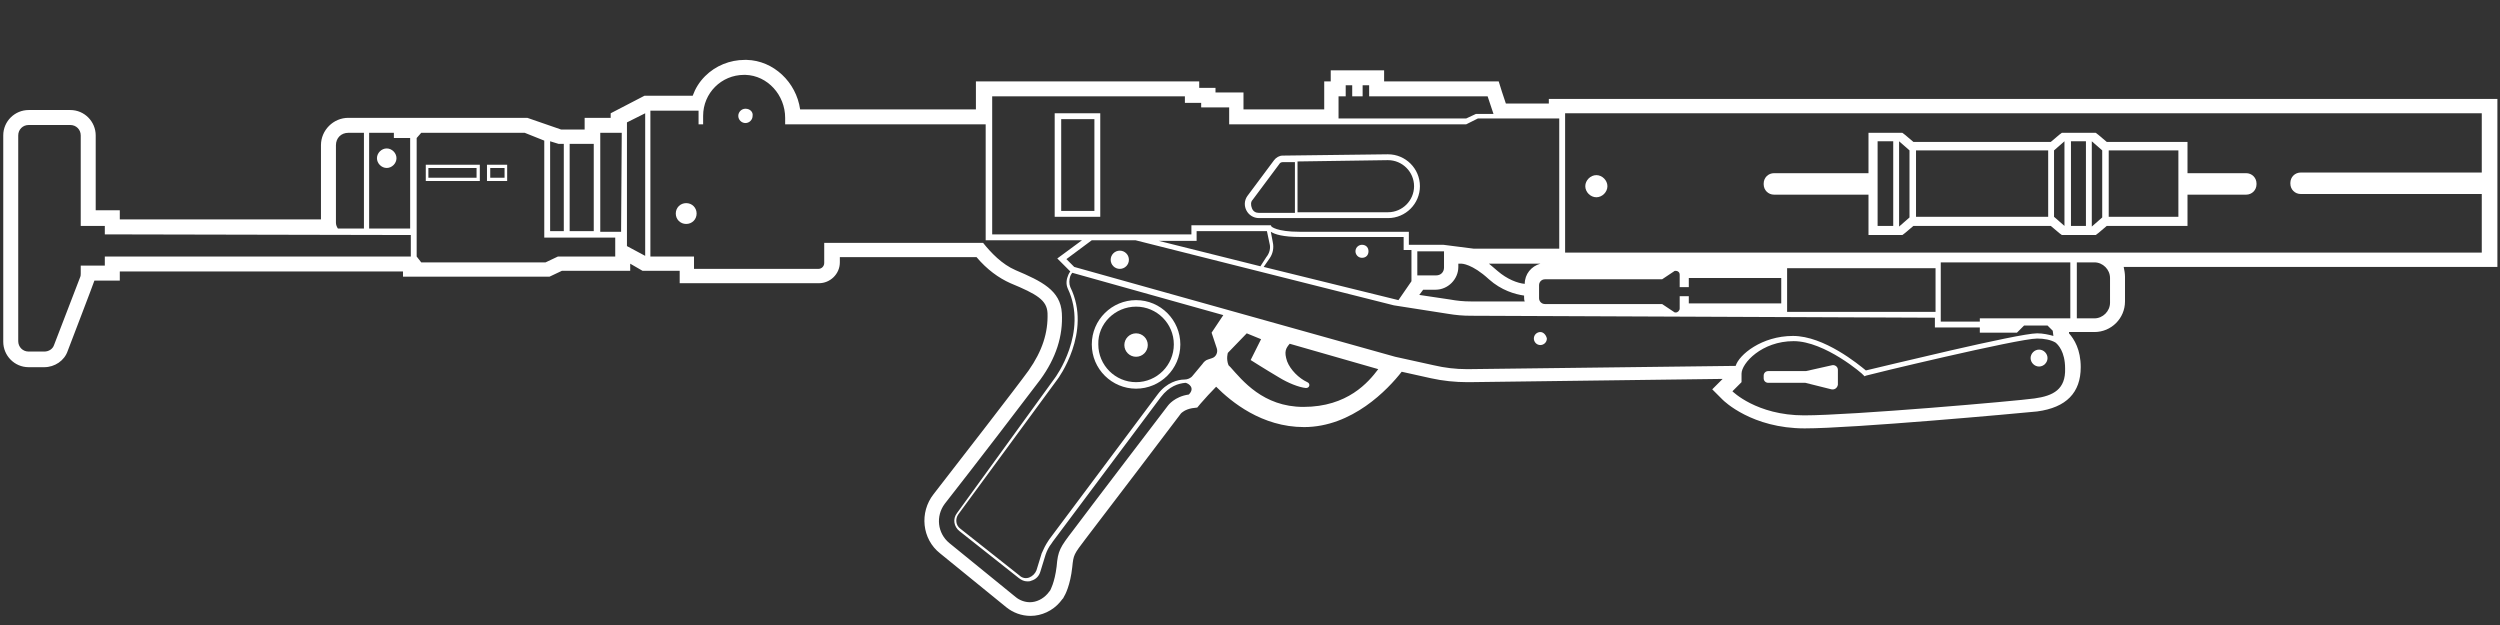 ﻿<?xml version="1.0" encoding="UTF-8" standalone="no"?>
<!DOCTYPE svg PUBLIC "-//W3C//DTD SVG 20010904//EN" "http://www.w3.org/TR/2001/REC-SVG-20010904/DTD/svg10.dtd">
<svg version="1.1" id="Frosty Editor v1.0.5.9" xmlns="http://www.w3.org/2000/svg" d1p1:xlink="http://www.w3.org/1999/xlink" viewBox="0 0 384 96" xmlns:d1p1="xmlns">
  <rect x="0" y="0" width="384" height="96" fill="#333333" stroke="none"/>
  <path stroke="none" fill="#ffffffff" d="M 173.400,39.900 C 173.400,40.673 172.773,41.300 172.000,41.300 171.227,41.300 170.600,40.673 170.600,39.900 170.600,39.127 171.227,38.500 172.000,38.500 172.773,38.500 173.400,39.127 173.400,39.900 173.400,39.900 173.400,39.900 173.400,39.900 Z " />
  <path stroke="none" fill="#ffffffff" d="M 270.900,57.900 C 274.667,57.900 278.433,57.900 282.200,57.900 " />
  <path stroke="none" fill="#ffffffff" d="M 281.300,59.800 C 279.967,59.467 278.633,59.133 277.300,58.800 275.400,58.800 273.500,58.800 271.600,58.800 271.200,58.800 270.900,58.500 270.900,58.100 270.900,57.967 270.900,57.833 270.900,57.700 270.900,57.300 271.200,57.000 271.600,57.000 273.533,57.000 275.467,57.000 277.400,57.000 278.733,56.700 280.067,56.400 281.400,56.100 281.800,56.000 282.300,56.300 282.300,56.800 282.300,57.567 282.300,58.333 282.300,59.100 282.200,59.600 281.800,59.900 281.300,59.800 281.300,59.800 281.300,59.800 281.300,59.800 Z " />
  <path stroke="none" fill="#ffffffff" d="M 288.400,21.700 C 289.200,21.700 290.000,21.700 290.800,21.700 290.800,26.033 290.800,30.367 290.800,34.700 290.000,34.700 289.200,34.700 288.400,34.700 288.400,30.367 288.400,26.033 288.400,21.700 288.400,21.700 288.400,21.700 288.400,21.700 Z M 291.700,21.700 C 292.233,22.167 292.767,22.633 293.300,23.100 293.300,26.533 293.300,29.967 293.300,33.400 292.767,33.867 292.233,34.333 291.700,34.800 291.700,30.433 291.700,26.067 291.700,21.700 291.700,21.700 291.700,21.700 291.700,21.700 Z M 294.300,23.100 C 301.067,23.100 307.833,23.100 314.600,23.100 314.600,26.500 314.600,29.900 314.600,33.300 307.833,33.300 301.067,33.300 294.300,33.300 294.300,29.900 294.300,26.500 294.300,23.100 294.300,23.100 294.300,23.100 294.300,23.100 Z M 315.500,23.100 C 315.500,23.100 315.500,23.100 315.500,23.100 316.033,22.633 316.567,22.167 317.100,21.700 317.100,26.033 317.100,30.367 317.100,34.700 316.567,34.233 316.033,33.767 315.500,33.300 315.500,33.300 315.500,33.300 315.500,33.300 315.500,29.900 315.500,26.500 315.500,23.100 315.500,23.100 315.500,23.100 315.500,23.100 Z M 318.100,21.700 C 318.867,21.700 319.633,21.700 320.400,21.700 320.400,26.033 320.400,30.367 320.400,34.700 319.633,34.700 318.867,34.700 318.100,34.700 318.100,30.367 318.100,26.033 318.100,21.700 318.100,21.700 318.100,21.700 318.100,21.700 Z M 321.300,21.700 C 321.300,21.700 321.300,21.700 321.300,21.700 321.833,22.167 322.367,22.633 322.900,23.100 322.900,26.533 322.900,29.967 322.900,33.400 322.367,33.867 321.833,34.333 321.300,34.800 321.300,34.800 321.300,34.800 321.300,34.800 321.300,30.433 321.300,26.067 321.300,21.700 321.300,21.700 321.300,21.700 321.300,21.700 Z M 323.900,23.100 C 327.467,23.100 331.033,23.100 334.600,23.100 334.600,26.500 334.600,29.900 334.600,33.300 331.033,33.300 327.467,33.300 323.900,33.300 323.900,29.900 323.900,26.500 323.900,23.100 323.900,23.100 323.900,23.100 323.900,23.100 Z M 272.500,29.900 C 277.333,29.900 282.167,29.900 287.000,29.900 287.000,31.967 287.000,34.033 287.000,36.100 288.733,36.100 290.467,36.100 292.200,36.100 292.333,36.000 292.467,35.900 292.600,35.800 293.033,35.433 293.467,35.067 293.900,34.700 300.933,34.700 307.967,34.700 315.000,34.700 315.433,35.067 315.867,35.433 316.300,35.800 316.433,35.900 316.567,36.000 316.700,36.100 318.433,36.100 320.167,36.100 321.900,36.100 322.033,36.000 322.167,35.900 322.300,35.800 322.733,35.433 323.167,35.067 323.600,34.700 327.733,34.700 331.867,34.700 336.000,34.700 336.000,33.100 336.000,31.500 336.000,29.900 339.000,29.900 342.000,29.900 345.000,29.900 345.900,29.900 346.600,29.200 346.600,28.300 346.600,28.267 346.600,28.233 346.600,28.200 346.600,27.300 345.900,26.600 345.000,26.600 342.000,26.600 339.000,26.600 336.000,26.600 336.000,25.000 336.000,23.400 336.000,21.800 331.867,21.800 327.733,21.800 323.600,21.800 323.167,21.433 322.733,21.067 322.300,20.700 322.167,20.600 322.033,20.500 321.900,20.400 320.167,20.400 318.433,20.400 316.700,20.400 316.567,20.500 316.433,20.600 316.300,20.700 315.867,21.067 315.433,21.433 315.000,21.800 307.967,21.800 300.933,21.800 293.900,21.800 293.467,21.433 293.033,21.067 292.600,20.700 292.467,20.600 292.333,20.500 292.200,20.400 290.467,20.400 288.733,20.400 287.000,20.400 287.000,22.467 287.000,24.533 287.000,26.600 282.167,26.600 277.333,26.600 272.500,26.600 271.600,26.600 270.900,27.300 270.900,28.200 270.900,28.233 270.900,28.267 270.900,28.300 270.900,29.200 271.600,29.900 272.500,29.900 272.500,29.900 272.500,29.900 272.500,29.900 Z " />
  <path stroke="none" fill="#ffffffff" d="M 114.500,16.700 C 113.900,16.700 113.400,17.200 113.400,17.800 113.400,18.400 113.900,18.900 114.500,18.900 115.100,18.900 115.600,18.400 115.600,17.800 115.700,17.200 115.200,16.700 114.500,16.700 114.500,16.700 114.500,16.700 114.500,16.700 Z " />
  <path stroke="none" fill="#ffffffff" d="M 105.400,31.200 C 104.500,31.200 103.800,31.900 103.800,32.800 103.800,33.700 104.500,34.400 105.400,34.400 106.300,34.400 107.000,33.700 107.000,32.800 107.000,31.900 106.300,31.200 105.400,31.200 105.400,31.200 105.400,31.200 105.400,31.200 Z " />
  <path stroke="none" fill="#ffffffff" d="M 59.400,22.800 C 58.600,22.800 57.900,23.500 57.900,24.300 57.900,25.100 58.600,25.800 59.400,25.800 60.200,25.800 60.900,25.100 60.900,24.300 60.900,23.500 60.200,22.800 59.400,22.800 59.400,22.800 59.400,22.800 59.400,22.800 Z " />
  <path stroke="none" fill="#ffffffff" d="M 192.400,30.700 C 193.767,28.867 195.133,27.033 196.500,25.200 196.600,25.000 196.800,24.900 197.100,24.900 197.700,24.900 198.300,24.900 198.900,24.900 198.900,27.500 198.900,30.100 198.900,32.700 197.067,32.700 195.233,32.700 193.400,32.700 192.900,32.700 192.500,32.500 192.300,32.000 192.100,31.500 192.100,31.000 192.400,30.700 192.400,30.700 192.400,30.700 192.400,30.700 Z M 199.300,24.800 C 203.900,24.733 208.500,24.667 213.100,24.600 213.133,24.600 213.167,24.600 213.200,24.600 215.400,24.600 217.200,26.400 217.200,28.600 217.200,30.800 215.400,32.600 213.200,32.600 208.567,32.600 203.933,32.600 199.300,32.600 199.300,30.000 199.300,27.400 199.300,24.800 199.300,24.800 199.300,24.800 199.300,24.800 Z M 193.400,33.500 C 200.000,33.500 206.600,33.500 213.200,33.500 215.900,33.500 218.100,31.300 218.100,28.600 218.100,25.900 215.900,23.700 213.200,23.700 213.200,23.700 213.100,23.700 213.100,23.700 207.733,23.767 202.367,23.833 197.000,23.900 196.500,23.900 196.000,24.200 195.700,24.600 194.333,26.433 192.967,28.267 191.600,30.100 190.600,31.500 191.600,33.500 193.400,33.500 193.400,33.500 193.400,33.500 193.400,33.500 Z " />
  <path stroke="none" fill="#ffffffff" d="M 245.200,30.300 C 246.100,30.300 246.900,29.500 246.900,28.600 246.900,27.700 246.100,26.900 245.200,26.900 244.300,26.900 243.500,27.700 243.500,28.600 243.500,29.500 244.300,30.300 245.200,30.300 245.200,30.300 245.200,30.300 245.200,30.300 Z " />
  <path stroke="none" fill="#ffffffff" d="M 174.500,47.100 C 177.700,47.100 180.300,49.700 180.300,52.900 180.300,56.100 177.700,58.700 174.500,58.700 171.300,58.700 168.700,56.100 168.700,52.900 168.600,49.700 171.300,47.100 174.500,47.100 174.500,47.100 174.500,47.100 174.500,47.100 Z M 174.500,59.700 C 178.200,59.700 181.300,56.700 181.300,52.900 181.300,49.200 178.300,46.100 174.500,46.100 170.800,46.100 167.700,49.100 167.700,52.900 167.700,56.700 170.800,59.700 174.500,59.700 174.500,59.700 174.500,59.700 174.500,59.700 Z " />
  <path stroke="none" fill="#ffffffff" d="M 176.300,53.000 C 176.300,53.994 175.494,54.800 174.500,54.800 173.506,54.800 172.700,53.994 172.700,53.000 172.700,52.006 173.506,51.200 174.500,51.200 175.494,51.200 176.300,52.006 176.300,53.000 176.300,53.000 176.300,53.000 176.300,53.000 Z " />
  <path stroke="none" fill="#ffffffff" d="M 163.000,18.300 C 164.700,18.300 166.400,18.300 168.100,18.300 168.100,23.000 168.100,27.700 168.100,32.400 166.400,32.400 164.700,32.400 163.000,32.400 163.000,27.700 163.000,23.000 163.000,18.300 163.000,18.300 163.000,18.300 163.000,18.300 Z M 162.000,33.300 C 164.333,33.300 166.667,33.300 169.000,33.300 169.000,28.000 169.000,22.700 169.000,17.400 166.667,17.400 164.333,17.400 162.000,17.400 162.000,22.700 162.000,28.000 162.000,33.300 162.000,33.300 162.000,33.300 162.000,33.300 Z " />
  <path stroke="none" fill="#ffffffff" d="M 236.600,51.000 C 236.100,51.000 235.600,51.400 235.600,52.000 235.600,52.500 236.000,53.000 236.600,53.000 237.100,53.000 237.600,52.600 237.600,52.000 237.500,51.500 237.100,51.000 236.600,51.000 236.600,51.000 236.600,51.000 236.600,51.000 Z " />
  <path stroke="none" fill="#ffffffff" d="M 209.200,37.600 C 208.700,37.600 208.200,38.000 208.200,38.600 208.200,39.100 208.600,39.600 209.200,39.600 209.800,39.600 210.200,39.200 210.200,38.600 210.200,38.000 209.800,37.600 209.200,37.600 209.200,37.600 209.200,37.600 209.200,37.600 Z " />
  <path stroke="none" fill="#ffffffff" d="M 313.200,53.700 C 312.500,53.700 311.900,54.300 311.900,55.000 311.900,55.700 312.500,56.300 313.200,56.300 313.900,56.300 314.500,55.700 314.500,55.000 314.500,54.300 313.900,53.700 313.200,53.700 313.200,53.700 313.200,53.700 313.200,53.700 Z " />
  <path stroke="none" fill="#ffffffff" d="M 381.200,26.500 C 371.933,26.500 362.667,26.500 353.400,26.500 352.500,26.500 351.800,27.200 351.800,28.100 351.800,28.133 351.800,28.167 351.800,28.200 351.800,29.100 352.500,29.800 353.400,29.800 362.667,29.800 371.933,29.800 381.200,29.800 381.200,32.800 381.200,35.800 381.200,38.800 334.267,38.800 287.333,38.800 240.400,38.800 240.400,31.667 240.400,24.533 240.400,17.400 287.333,17.400 334.267,17.400 381.200,17.400 381.200,20.433 381.200,23.467 381.200,26.500 381.200,26.500 381.200,26.500 381.200,26.500 Z M 324.100,46.500 C 324.100,47.800 323.000,48.900 321.700,48.900 320.800,48.900 319.900,48.900 319.000,48.900 319.000,46.033 319.000,43.167 319.000,40.300 319.900,40.300 320.800,40.300 321.700,40.300 323.000,40.300 324.100,41.400 324.100,42.700 324.100,43.967 324.100,45.233 324.100,46.500 324.100,46.500 324.100,46.500 324.100,46.500 Z M 318.100,48.900 C 313.433,48.900 308.767,48.900 304.100,48.900 304.100,49.067 304.100,49.233 304.100,49.400 302.100,49.400 300.100,49.400 298.100,49.400 298.100,46.367 298.100,43.333 298.100,40.300 304.733,40.300 311.367,40.300 318.000,40.300 318.000,43.167 318.000,46.033 318.000,48.900 318.033,48.900 318.067,48.900 318.100,48.900 Z M 312.500,61.200 C 309.700,61.600 284.400,63.800 277.100,63.800 269.800,63.800 266.100,60.100 266.100,60.100 266.567,59.633 267.033,59.167 267.500,58.700 267.500,58.267 267.500,57.833 267.500,57.400 267.500,55.800 270.600,52.400 275.500,52.400 280.300,52.400 286.200,57.500 286.200,57.600 286.267,57.667 286.333,57.733 286.400,57.800 286.467,57.767 286.533,57.733 286.600,57.700 286.800,57.600 310.000,52.000 312.900,52.000 314.000,52.000 315.000,52.200 315.700,52.600 316.100,52.900 317.200,54.000 317.200,56.600 317.300,59.800 315.400,60.800 312.500,61.200 312.500,61.200 312.500,61.200 312.500,61.200 Z M 274.500,47.900 C 274.500,45.667 274.500,43.433 274.500,41.200 282.100,41.200 289.700,41.200 297.300,41.200 297.300,43.433 297.300,45.667 297.300,47.900 289.700,47.900 282.100,47.900 274.500,47.900 274.500,47.900 274.500,47.900 274.500,47.900 Z M 225.600,56.700 C 225.500,56.700 225.400,56.700 225.300,56.700 223.600,56.700 221.900,56.500 220.200,56.100 218.233,55.667 216.267,55.233 214.300,54.800 197.867,50.200 181.433,45.600 165.000,41.000 164.600,40.600 164.200,40.200 163.800,39.800 165.100,38.833 166.400,37.867 167.700,36.900 169.933,36.900 172.167,36.900 174.400,36.900 187.633,40.233 200.867,43.567 214.100,46.900 216.867,47.333 219.633,47.767 222.400,48.200 223.600,48.400 224.700,48.500 225.900,48.500 249.667,48.600 273.433,48.700 297.200,48.800 297.200,49.300 297.200,49.800 297.200,50.300 299.500,50.300 301.800,50.300 304.100,50.300 304.100,50.567 304.100,50.833 304.100,51.100 306.000,51.100 307.900,51.100 309.800,51.100 310.167,50.733 310.533,50.367 310.900,50.000 312.100,50.000 313.300,50.000 314.500,50.000 314.767,50.267 315.033,50.533 315.300,50.800 315.333,51.067 315.367,51.333 315.400,51.600 314.700,51.400 313.800,51.200 312.900,51.200 310.000,51.200 289.200,56.300 286.600,56.900 285.500,56.000 280.200,51.600 275.400,51.600 270.600,51.600 267.100,54.500 266.600,56.200 252.933,56.367 239.267,56.533 225.600,56.700 225.600,56.700 225.600,56.700 225.600,56.700 Z M 200.200,62.500 C 194.000,62.500 190.800,58.400 189.000,56.400 188.900,56.300 188.800,56.200 188.700,56.100 188.300,55.100 188.600,54.200 188.600,54.200 189.567,53.200 190.533,52.200 191.500,51.200 192.233,51.500 192.967,51.800 193.700,52.100 193.167,53.167 192.633,54.233 192.100,55.300 192.100,55.300 194.300,56.700 196.500,58.000 197.800,58.800 199.500,59.500 200.600,59.600 201.200,59.600 201.300,58.900 200.800,58.700 199.500,58.100 198.200,56.800 197.700,55.500 197.200,54.000 197.500,53.500 198.100,52.800 202.633,54.100 207.167,55.400 211.700,56.700 210.200,58.700 207.000,62.500 200.200,62.500 200.200,62.500 200.200,62.500 200.200,62.500 Z M 186.100,51.100 C 186.367,51.900 186.633,52.700 186.900,53.500 187.100,54.100 186.800,54.800 186.200,55.000 186.000,55.067 185.800,55.133 185.600,55.200 185.200,55.300 184.900,55.600 184.700,55.900 184.200,56.500 183.700,57.100 183.200,57.700 182.900,58.100 182.400,58.300 181.900,58.300 181.000,58.300 179.200,58.700 177.800,60.600 176.600,62.200 171.000,69.700 161.200,82.800 161.133,82.900 161.067,83.000 161.000,83.100 160.600,83.700 160.300,84.300 160.000,85.000 159.733,85.867 159.467,86.733 159.200,87.600 159.000,88.100 158.600,88.500 158.100,88.700 157.600,88.900 157.000,88.800 156.600,88.400 153.567,86.000 150.533,83.600 147.500,81.200 146.800,80.700 146.700,79.700 147.200,79.000 152.267,72.100 157.333,65.200 162.400,58.300 162.500,58.200 167.800,51.000 164.400,44.100 164.200,43.600 164.200,43.000 164.400,42.400 164.500,42.200 164.600,42.000 164.700,41.900 172.433,44.067 180.167,46.233 187.900,48.400 187.300,49.300 186.700,50.200 186.100,51.100 186.100,51.100 186.100,51.100 186.100,51.100 Z M 182.600,60.600 C 180.400,60.900 179.400,62.300 179.400,62.300 179.400,62.300 166.800,78.800 164.800,81.500 162.800,84.100 162.500,84.600 162.300,87.000 162.000,89.500 161.300,90.700 161.300,90.700 161.167,90.867 161.033,91.033 160.900,91.200 160.200,92.000 159.200,92.500 158.200,92.500 157.400,92.500 156.600,92.200 156.000,91.700 152.600,88.933 149.200,86.167 145.800,83.400 144.000,81.900 143.700,79.300 145.100,77.400 149.500,71.800 158.000,60.700 159.800,58.300 162.200,55.000 163.300,51.600 163.100,48.100 162.900,44.600 160.000,43.200 156.000,41.500 153.900,40.600 152.200,38.800 151.000,37.300 142.867,37.300 134.733,37.300 126.600,37.300 126.600,38.333 126.600,39.367 126.600,40.400 126.600,40.900 126.200,41.300 125.700,41.300 119.333,41.300 112.967,41.300 106.600,41.300 106.600,40.667 106.600,40.033 106.600,39.400 104.367,39.400 102.133,39.400 99.900,39.400 99.900,31.933 99.900,24.467 99.900,17.000 102.367,17.000 104.833,17.000 107.300,17.000 107.300,17.700 107.300,18.400 107.300,19.100 107.533,19.100 107.767,19.100 108.000,19.100 108.000,18.667 108.000,18.233 108.000,17.800 108.000,14.300 110.800,11.500 114.300,11.500 114.400,11.500 114.400,11.500 114.500,11.500 117.900,11.600 120.600,14.600 120.600,18.100 120.600,18.433 120.600,18.767 120.600,19.100 130.867,19.100 141.133,19.100 151.400,19.100 151.400,25.033 151.400,30.967 151.400,36.900 156.333,36.900 161.267,36.900 166.200,36.900 164.933,37.833 163.667,38.767 162.400,39.700 163.067,40.367 163.733,41.033 164.400,41.700 164.300,41.800 164.200,42.000 164.100,42.200 163.800,42.900 163.700,43.600 164.000,44.300 167.200,51.000 162.100,58.000 162.000,58.100 157.000,65.000 152.000,71.900 147.000,78.800 146.300,79.700 146.500,80.900 147.400,81.600 150.433,84.000 153.467,86.400 156.500,88.800 156.900,89.100 157.300,89.300 157.800,89.300 158.000,89.300 158.200,89.300 158.400,89.200 159.100,89.000 159.600,88.500 159.800,87.800 160.067,86.933 160.333,86.067 160.600,85.200 160.800,84.600 161.100,84.000 161.500,83.500 161.567,83.400 161.633,83.300 161.700,83.200 171.500,70.100 177.100,62.600 178.300,61.000 179.600,59.300 181.000,58.900 182.100,58.800 182.600,58.900 183.600,59.600 182.600,60.600 182.600,60.600 182.600,60.600 182.600,60.600 Z M 99.100,39.300 C 98.167,38.800 97.233,38.300 96.300,37.800 96.300,31.467 96.300,25.133 96.300,18.800 97.233,18.333 98.167,17.867 99.100,17.400 99.100,24.700 99.100,32.000 99.100,39.300 99.100,39.300 99.100,39.300 99.100,39.300 Z M 95.400,35.600 C 94.333,35.600 93.267,35.600 92.200,35.600 92.200,30.533 92.200,25.467 92.200,20.400 93.300,20.400 94.400,20.400 95.500,20.400 95.467,25.467 95.433,30.533 95.400,35.600 95.400,35.600 95.400,35.600 95.400,35.600 Z M 94.500,39.400 C 91.567,39.400 88.633,39.400 85.700,39.400 85.067,39.700 84.433,40.000 83.800,40.300 77.433,40.300 71.067,40.300 64.700,40.300 64.467,40.000 64.233,39.700 64.000,39.400 64.000,33.333 64.000,27.267 64.000,21.200 64.233,20.933 64.467,20.667 64.700,20.400 70.000,20.400 75.300,20.400 80.600,20.400 81.600,20.800 82.600,21.200 83.600,21.600 83.600,26.567 83.600,31.533 83.600,36.500 87.233,36.500 90.867,36.500 94.500,36.500 94.500,37.467 94.500,38.433 94.500,39.400 94.500,39.400 94.500,39.400 94.500,39.400 Z M 63.100,35.100 C 60.967,35.100 58.833,35.100 56.700,35.100 56.700,30.200 56.700,25.300 56.700,20.400 57.967,20.400 59.233,20.400 60.500,20.400 60.500,20.667 60.500,20.933 60.500,21.200 61.333,21.200 62.167,21.200 63.000,21.200 63.000,25.833 63.000,30.467 63.000,35.100 63.033,35.100 63.067,35.100 63.100,35.100 Z M 63.100,39.400 C 47.433,39.400 31.767,39.400 16.100,39.400 16.100,39.867 16.100,40.333 16.100,40.800 14.867,40.800 13.633,40.800 12.400,40.800 12.400,41.200 12.400,41.600 12.400,42.000 12.400,42.200 12.400,42.400 12.300,42.600 10.967,46.067 9.633,49.533 8.300,53.000 8.100,53.600 7.500,54.000 6.800,54.000 6.000,54.000 5.200,54.000 4.400,54.000 3.500,54.000 2.800,53.300 2.800,52.400 2.800,41.867 2.800,31.333 2.800,20.800 2.800,19.900 3.500,19.200 4.400,19.200 6.533,19.200 8.667,19.200 10.800,19.200 11.700,19.200 12.400,19.900 12.400,20.800 12.400,25.433 12.400,30.067 12.400,34.700 13.633,34.700 14.867,34.700 16.100,34.700 16.100,35.133 16.100,35.567 16.100,36.000 31.767,36.033 47.433,36.067 63.100,36.100 63.100,37.200 63.100,38.300 63.100,39.400 63.100,39.400 63.100,39.400 63.100,39.400 Z M 53.500,20.400 C 54.300,20.400 55.100,20.400 55.900,20.400 55.900,25.300 55.900,30.200 55.900,35.100 54.567,35.100 53.233,35.100 51.900,35.100 51.700,34.800 51.600,34.500 51.600,34.200 51.600,30.233 51.600,26.267 51.600,22.300 51.600,21.200 52.400,20.400 53.500,20.400 53.500,20.400 53.500,20.400 53.500,20.400 Z M 84.500,21.700 C 84.933,21.833 85.367,21.967 85.800,22.100 86.067,22.100 86.333,22.100 86.600,22.100 86.600,26.567 86.600,31.033 86.600,35.500 85.900,35.500 85.200,35.500 84.500,35.500 84.500,30.900 84.500,26.300 84.500,21.700 84.500,21.700 84.500,21.700 84.500,21.700 Z M 87.500,22.100 C 88.733,22.100 89.967,22.100 91.200,22.100 91.200,26.567 91.200,31.033 91.200,35.500 89.967,35.500 88.733,35.500 87.500,35.500 87.500,31.033 87.500,26.567 87.500,22.100 87.500,22.100 87.500,22.100 87.500,22.100 Z M 193.600,40.900 C 188.400,39.600 183.200,38.300 178.000,37.000 179.933,37.000 181.867,37.000 183.800,37.000 183.800,36.500 183.800,36.000 183.800,35.500 187.400,35.500 191.000,35.500 194.600,35.500 194.733,36.133 194.867,36.767 195.000,37.400 195.200,38.100 195.000,38.900 194.500,39.500 194.200,39.967 193.900,40.433 193.600,40.900 193.600,40.900 193.600,40.900 193.600,40.900 Z M 195.000,39.700 C 195.500,39.000 195.700,38.100 195.500,37.200 195.400,36.667 195.300,36.133 195.200,35.600 195.800,36.000 197.100,36.400 199.700,36.400 205.000,36.400 210.300,36.400 215.600,36.400 215.600,37.067 215.600,37.733 215.600,38.400 216.000,38.400 216.400,38.400 216.800,38.400 216.800,40.000 216.800,41.600 216.800,43.200 216.133,44.167 215.467,45.133 214.800,46.100 207.900,44.400 201.000,42.700 194.100,41.000 194.400,40.567 194.700,40.133 195.000,39.700 195.000,39.700 195.000,39.700 195.000,39.700 Z M 234.200,43.600 C 234.200,43.600 234.200,43.600 234.200,43.600 233.100,43.500 231.500,42.900 230.000,41.600 229.500,41.200 229.100,40.800 228.700,40.500 231.333,40.500 233.967,40.500 236.600,40.500 235.200,40.900 234.200,42.100 234.200,43.600 234.200,43.600 234.200,43.600 234.200,43.600 Z M 217.700,42.300 C 217.700,41.067 217.700,39.833 217.700,38.600 219.067,38.600 220.433,38.600 221.800,38.600 221.800,39.433 221.800,40.267 221.800,41.100 221.800,41.800 221.300,42.300 220.600,42.300 219.633,42.300 218.667,42.300 217.700,42.300 217.700,42.300 217.700,42.300 217.700,42.300 Z M 218.600,44.500 C 219.233,44.500 219.867,44.500 220.500,44.500 222.400,44.500 224.000,42.900 224.000,41.000 224.000,40.833 224.000,40.667 224.000,40.500 224.167,40.500 224.333,40.500 224.500,40.500 224.500,40.500 224.500,40.500 224.500,40.500 224.500,40.500 226.100,40.500 228.700,42.900 230.600,44.600 232.700,45.200 234.100,45.400 234.100,45.467 234.100,45.533 234.100,45.600 234.100,45.800 234.100,46.100 234.200,46.300 231.433,46.300 228.667,46.300 225.900,46.300 224.800,46.300 223.800,46.200 222.700,46.000 221.133,45.767 219.567,45.533 218.000,45.300 218.200,45.033 218.400,44.767 218.600,44.500 218.600,44.500 218.600,44.500 218.600,44.500 Z M 259.400,43.800 C 259.400,43.433 259.400,43.067 259.400,42.700 264.133,42.700 268.867,42.700 273.600,42.700 273.600,44.000 273.600,45.300 273.600,46.600 268.867,46.600 264.133,46.600 259.400,46.600 259.400,46.233 259.400,45.867 259.400,45.500 258.933,45.500 258.467,45.500 258.000,45.500 258.000,46.133 258.000,46.767 258.000,47.400 258.000,47.700 257.700,48.000 257.400,48.000 257.300,48.000 257.200,48.000 257.100,47.900 256.500,47.500 255.900,47.100 255.300,46.700 249.300,46.700 243.300,46.700 237.300,46.700 237.300,46.700 237.300,46.700 237.300,46.700 236.800,46.700 236.400,46.300 236.400,45.800 236.400,45.133 236.400,44.467 236.400,43.800 236.400,43.300 236.800,42.900 237.300,42.900 243.300,42.900 249.300,42.900 255.300,42.900 255.900,42.500 256.500,42.100 257.100,41.700 257.200,41.600 257.300,41.600 257.400,41.600 257.700,41.600 258.000,41.800 258.000,42.200 258.000,42.833 258.000,43.467 258.000,44.100 258.467,44.100 258.933,44.100 259.400,44.100 259.400,44.000 259.400,43.900 259.400,43.800 Z M 152.400,14.800 C 162.267,14.800 172.133,14.800 182.000,14.800 182.000,15.133 182.000,15.467 182.000,15.800 182.833,15.800 183.667,15.800 184.500,15.800 184.500,16.033 184.500,16.267 184.500,16.500 185.933,16.500 187.367,16.500 188.800,16.500 188.800,17.367 188.800,18.233 188.800,19.100 200.933,19.100 213.067,19.100 225.200,19.100 225.800,18.800 226.400,18.500 227.000,18.200 231.167,18.200 235.333,18.200 239.500,18.200 239.500,24.867 239.500,31.533 239.500,38.200 235.133,38.200 230.767,38.200 226.400,38.200 224.833,38.000 223.267,37.800 221.700,37.600 219.933,37.600 218.167,37.600 216.400,37.600 216.400,36.933 216.400,36.267 216.400,35.600 210.800,35.600 205.200,35.600 199.600,35.600 196.100,35.600 195.300,34.800 195.300,34.800 195.267,34.733 195.233,34.667 195.200,34.600 191.133,34.600 187.067,34.600 183.000,34.600 183.000,35.067 183.000,35.533 183.000,36.000 172.800,36.000 162.600,36.000 152.400,36.000 152.400,28.933 152.400,21.867 152.400,14.800 152.400,14.800 152.400,14.800 152.400,14.800 Z M 205.700,14.800 C 206.033,14.800 206.367,14.800 206.700,14.800 206.700,14.233 206.700,13.667 206.700,13.100 207.033,13.100 207.367,13.100 207.700,13.100 207.700,13.667 207.700,14.233 207.700,14.800 208.233,14.800 208.767,14.800 209.300,14.800 209.300,14.233 209.300,13.667 209.300,13.100 209.633,13.100 209.967,13.100 210.300,13.100 210.300,13.667 210.300,14.233 210.300,14.800 216.367,14.800 222.433,14.800 228.500,14.800 228.800,15.700 229.100,16.600 229.400,17.500 228.500,17.500 227.600,17.500 226.700,17.500 226.200,17.733 225.700,17.967 225.200,18.200 218.667,18.200 212.133,18.200 205.600,18.200 205.600,17.067 205.600,15.933 205.600,14.800 205.633,14.800 205.667,14.800 205.700,14.800 Z M 383.500,15.200 C 334.967,15.200 286.433,15.200 237.900,15.200 237.900,15.433 237.900,15.667 237.900,15.900 235.700,15.900 233.500,15.900 231.300,15.900 231.100,15.300 230.900,14.700 230.700,14.100 230.533,13.567 230.367,13.033 230.200,12.500 224.333,12.500 218.467,12.500 212.600,12.500 212.600,11.933 212.600,11.367 212.600,10.800 209.867,10.800 207.133,10.800 204.400,10.800 204.400,11.367 204.400,11.933 204.400,12.500 204.067,12.500 203.733,12.500 203.400,12.500 203.400,13.933 203.400,15.367 203.400,16.800 199.267,16.800 195.133,16.800 191.000,16.800 191.000,15.933 191.000,15.067 191.000,14.200 189.567,14.200 188.133,14.200 186.700,14.200 186.700,13.967 186.700,13.733 186.700,13.500 185.867,13.500 185.033,13.500 184.200,13.500 184.200,13.167 184.200,12.833 184.200,12.500 172.767,12.500 161.333,12.500 149.900,12.500 149.900,13.933 149.900,15.367 149.900,16.800 140.900,16.800 131.900,16.800 122.900,16.800 122.300,12.600 118.800,9.300 114.700,9.200 114.600,9.200 114.500,9.200 114.400,9.200 114.400,9.200 114.400,9.200 114.400,9.200 112.100,9.200 109.900,10.100 108.300,11.700 107.400,12.600 106.800,13.600 106.400,14.700 103.933,14.700 101.467,14.700 99.000,14.700 97.267,15.600 95.533,16.500 93.800,17.400 93.800,17.633 93.800,17.867 93.800,18.100 92.467,18.100 91.133,18.100 89.800,18.100 89.800,18.700 89.800,19.300 89.800,19.900 88.600,19.900 87.400,19.900 86.200,19.900 84.467,19.300 82.733,18.700 81.000,18.100 71.833,18.100 62.667,18.100 53.500,18.100 51.200,18.100 49.300,20.000 49.300,22.300 49.300,26.100 49.300,29.900 49.300,33.700 39.000,33.700 28.700,33.700 18.400,33.700 18.400,33.233 18.400,32.767 18.400,32.300 17.167,32.300 15.933,32.300 14.700,32.300 14.700,28.467 14.700,24.633 14.700,20.800 14.700,18.700 13.000,16.900 10.800,16.900 8.667,16.900 6.533,16.900 4.400,16.900 2.300,16.900 0.500,18.600 0.500,20.800 0.500,31.367 0.500,41.933 0.500,52.500 0.500,54.600 2.200,56.400 4.400,56.400 5.200,56.400 6.000,56.400 6.800,56.400 8.400,56.400 9.900,55.400 10.400,53.900 10.400,53.900 14.500,43.200 14.500,43.100 15.800,43.100 17.100,43.100 18.400,43.100 18.400,42.633 18.400,42.167 18.400,41.700 32.900,41.700 47.400,41.700 61.900,41.700 61.900,41.967 61.900,42.233 61.900,42.500 69.400,42.500 76.900,42.500 84.400,42.500 85.033,42.200 85.667,41.900 86.300,41.600 89.800,41.600 93.300,41.600 96.800,41.600 96.800,41.233 96.800,40.867 96.800,40.500 97.433,40.867 98.067,41.233 98.700,41.600 100.600,41.600 102.500,41.600 104.400,41.600 104.400,42.233 104.400,42.867 104.400,43.500 111.533,43.500 118.667,43.500 125.800,43.500 127.500,43.500 129.000,42.100 129.000,40.300 129.000,40.033 129.000,39.767 129.000,39.500 136.000,39.500 143.000,39.500 150.000,39.500 151.600,41.400 153.400,42.700 155.200,43.500 159.300,45.200 160.800,46.100 160.900,48.100 161.000,51.100 160.100,53.900 158.000,56.900 156.200,59.400 147.200,71.000 143.400,75.900 141.200,78.700 141.600,82.800 144.400,85.000 147.800,87.767 151.200,90.533 154.600,93.300 155.600,94.100 156.900,94.600 158.300,94.600 160.000,94.600 161.700,93.800 162.800,92.500 162.933,92.333 163.067,92.167 163.200,92.000 163.233,91.967 163.267,91.933 163.300,91.900 163.333,91.833 163.367,91.767 163.400,91.700 163.600,91.400 164.400,89.900 164.700,87.100 164.900,85.200 164.900,85.200 166.800,82.700 168.800,80.100 180.900,64.200 181.400,63.500 181.500,63.400 182.000,62.900 183.100,62.700 183.367,62.667 183.633,62.633 183.900,62.600 184.067,62.400 184.233,62.200 184.400,62.000 185.100,61.200 186.000,60.200 186.800,59.400 189.100,61.700 193.800,65.600 200.300,65.600 207.700,65.600 213.200,59.800 215.300,57.100 216.800,57.433 218.300,57.767 219.800,58.100 221.600,58.500 223.500,58.700 225.400,58.700 225.500,58.700 225.600,58.700 225.700,58.700 238.667,58.533 251.633,58.367 264.600,58.200 264.067,58.733 263.533,59.267 263.000,59.800 263.533,60.333 264.067,60.867 264.600,61.400 264.800,61.600 269.100,65.800 277.200,65.800 284.600,65.800 309.900,63.500 312.900,63.200 317.400,62.600 319.600,60.300 319.600,56.400 319.600,53.700 318.600,52.100 317.800,51.200 317.800,51.133 317.800,51.067 317.800,51.000 319.100,51.000 320.400,51.000 321.700,51.000 324.300,51.000 326.400,48.900 326.400,46.300 326.400,45.033 326.400,43.767 326.400,42.500 326.400,42.000 326.300,41.500 326.200,41.000 345.333,41.000 364.467,41.000 383.600,41.000 383.600,32.400 383.600,23.800 383.600,15.200 383.567,15.200 383.533,15.200 383.500,15.200 Z " />
  <path stroke="none" fill="#ffffffff" d="M 65.800,25.800 C 68.267,25.800 70.733,25.800 73.200,25.800 73.200,26.300 73.200,26.800 73.200,27.300 70.733,27.300 68.267,27.300 65.800,27.300 65.800,26.800 65.800,26.300 65.800,25.800 65.800,25.800 65.800,25.800 65.800,25.800 Z M 65.400,27.800 C 68.167,27.800 70.933,27.800 73.700,27.800 73.700,26.967 73.700,26.133 73.700,25.300 70.933,25.300 68.167,25.300 65.400,25.300 65.400,26.133 65.400,26.967 65.400,27.800 65.400,27.800 65.400,27.800 65.400,27.800 Z " />
  <path stroke="none" fill="#ffffffff" d="M 75.300,25.800 C 76.033,25.800 76.767,25.800 77.500,25.800 77.500,26.300 77.500,26.800 77.500,27.300 76.767,27.300 76.033,27.300 75.300,27.300 75.300,26.800 75.300,26.300 75.300,25.800 75.300,25.800 75.300,25.800 75.300,25.800 Z M 74.800,27.800 C 75.833,27.800 76.867,27.800 77.900,27.800 77.900,26.967 77.900,26.133 77.900,25.300 76.867,25.300 75.833,25.300 74.800,25.300 74.800,26.133 74.800,26.967 74.800,27.800 74.800,27.800 74.800,27.800 74.800,27.800 Z " />
</svg>